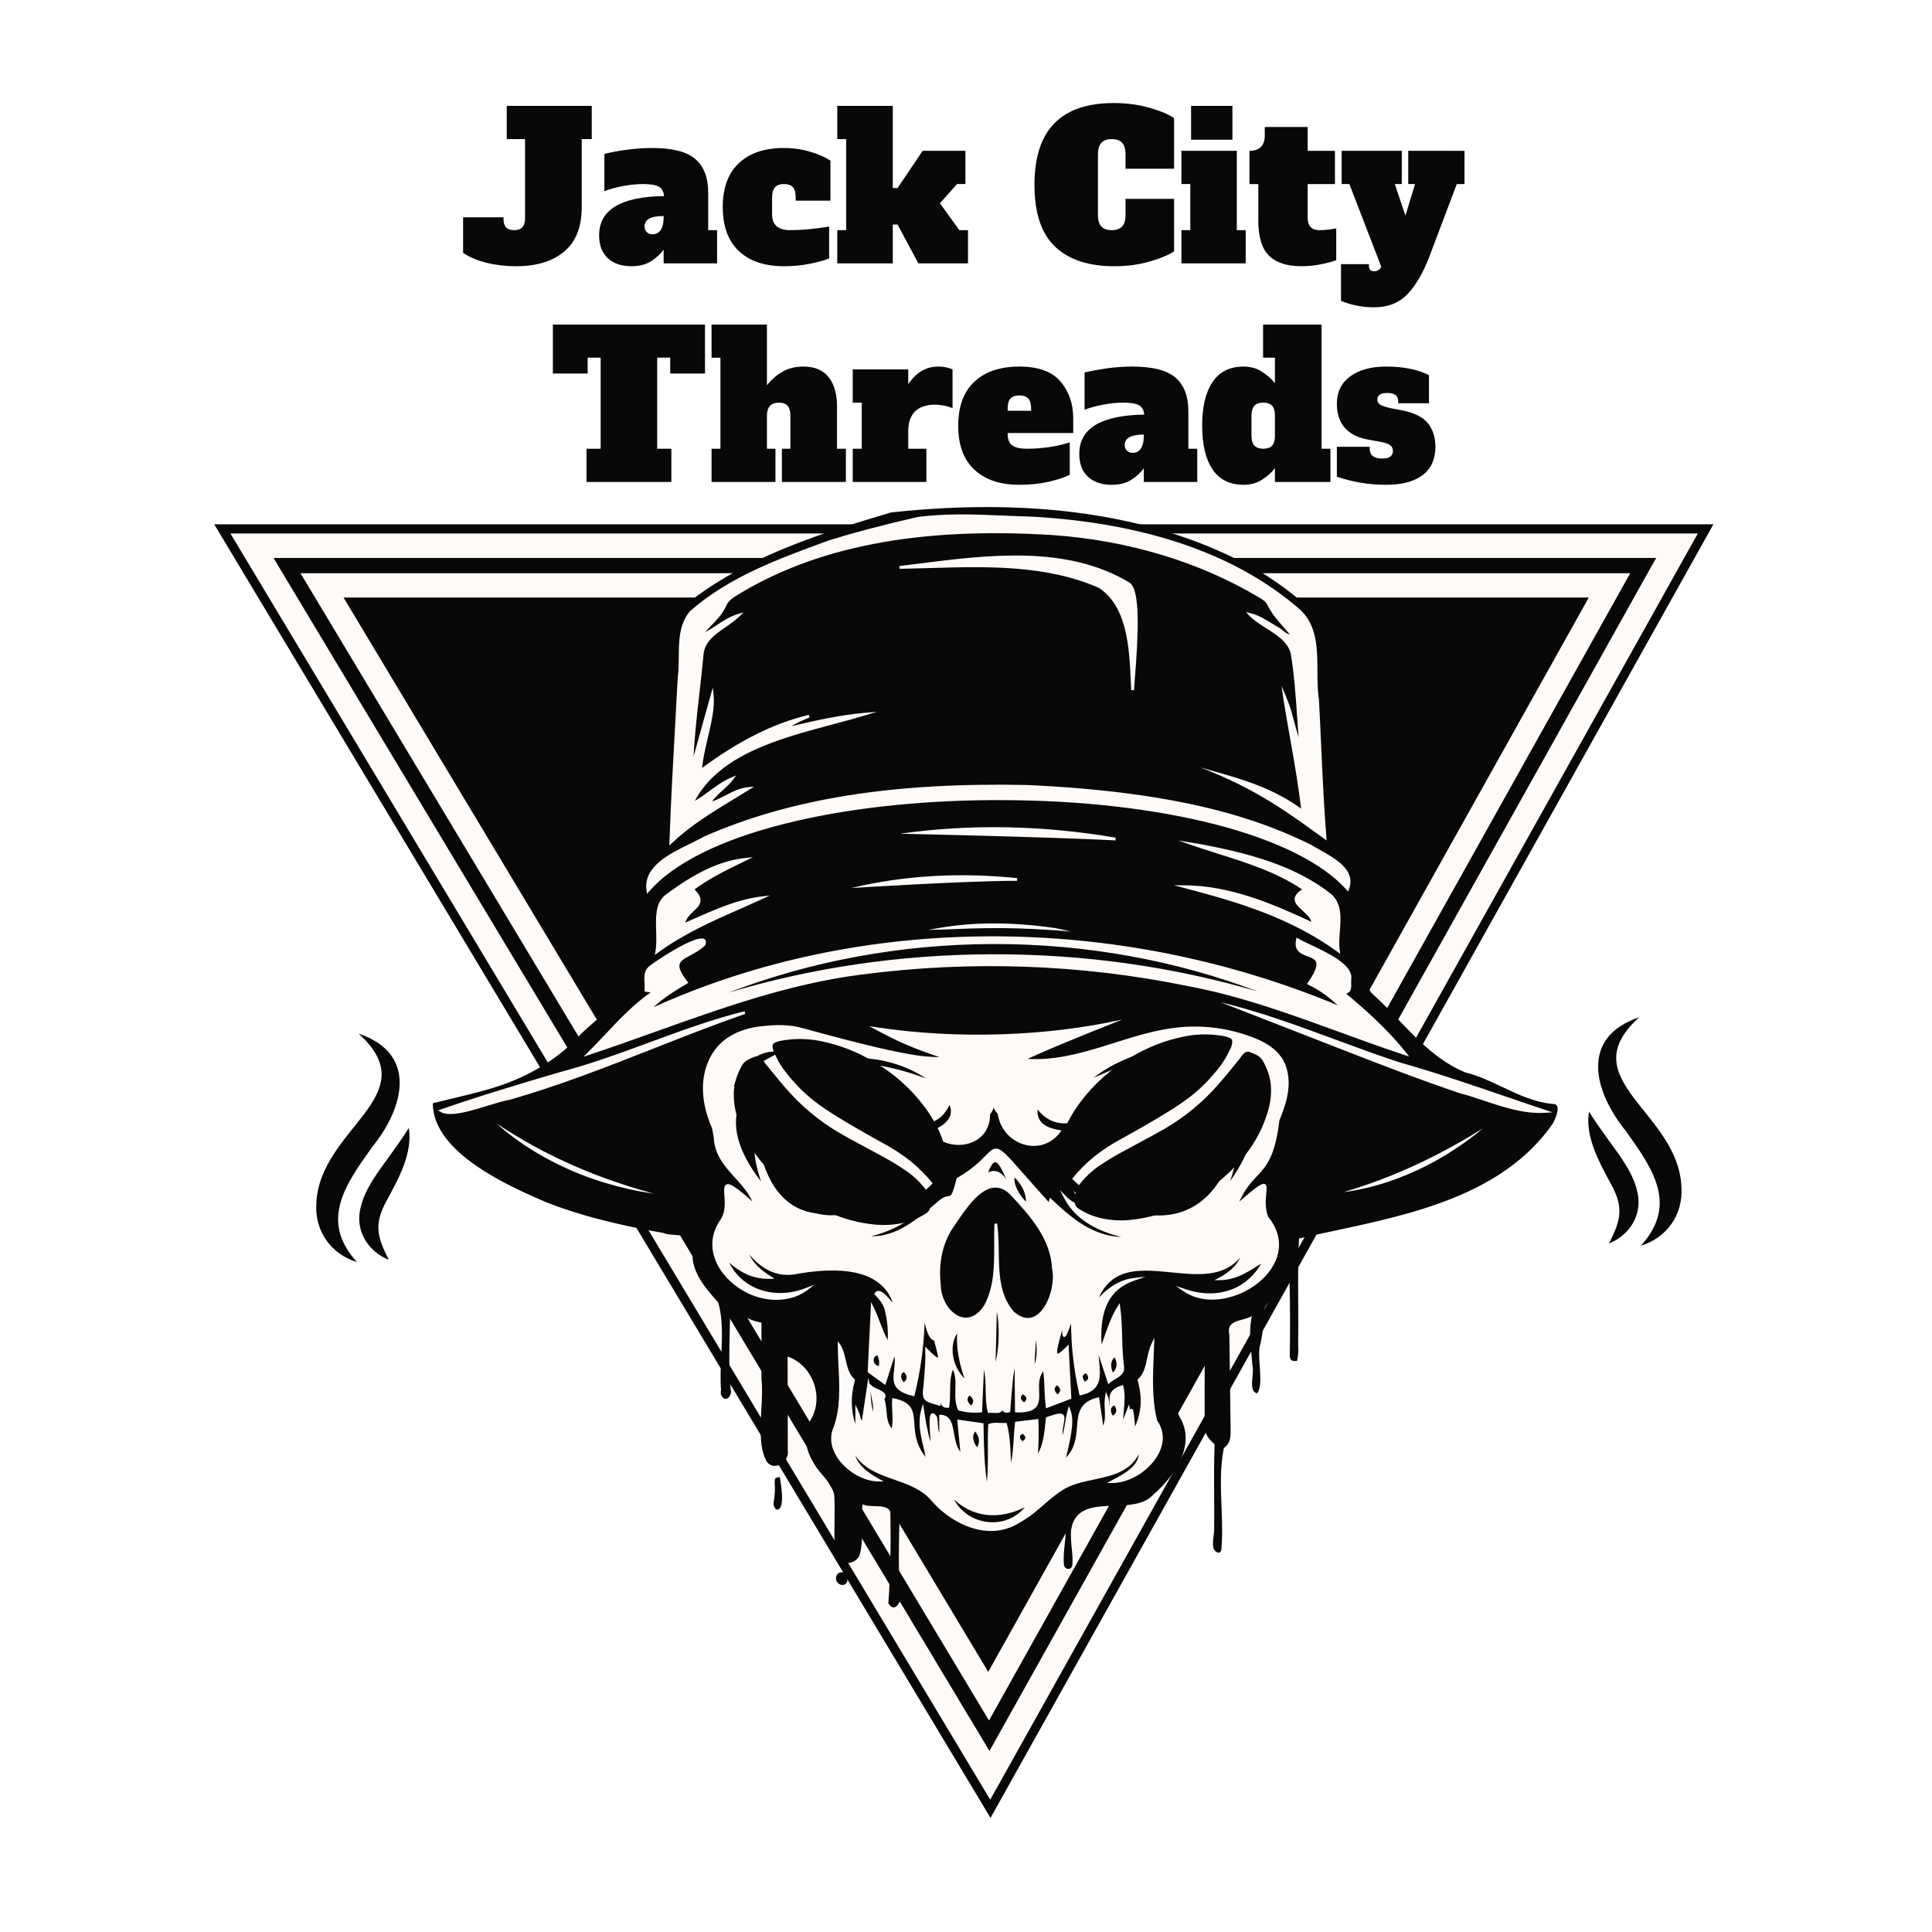 <svg viewBox="0 0 150 150" height="2.5in" width="2.5in" xmlns:xlink="http://www.w3.org/1999/xlink" xmlns="http://www.w3.org/2000/svg">
  <rect x="0" y="0" width="150" height="150" fill="#808080" stroke="none"/>
  <g id="4be517a0-becc-495d-a4ba-3d48d83497e6">
<rect transform="matrix(1 0 0 1 75 75)" height="150" width="150" ry="0" rx="0" y="-75" x="-75" style="stroke: rgb(193,193,193); stroke-width: 0; stroke-dasharray: none; stroke-linecap: butt; stroke-dashoffset: 0; stroke-linejoin: miter; stroke-miterlimit: 4; fill: rgb(255,255,255); fill-rule: nonzero; opacity: 1;"></rect>
</g>
<g id="-V_IU9JzkMkfhD9dDuKW0">
<g style="">
		<g id="Layer_1-2">
<polygon transform="matrix(0.29 0 0 0.29 74.83 90.925) matrix(1 0 0 1 0.345 -5.48)" points="6.465,156.65 181.545,-156.65 -181.545,-156.65 6.465,156.65" style="stroke: rgb(193,193,193); stroke-width: 0; stroke-dasharray: none; stroke-linecap: butt; stroke-dashoffset: 0; stroke-linejoin: miter; stroke-miterlimit: 4; fill: rgb(8,8,8); fill-rule: nonzero; opacity: 1;"></polygon>
</g>
		<g id="Layer_1-2">
<path stroke-linecap="round" d="M 2.16 1.23 L 399.28 1.23 L 207.79 343.88 Z M 365.87 20.83 L 36.79 20.83 L 207.18 304.83 Z" transform="matrix(0.29 0 0 0.29 74.83 90.925) matrix(1 0 0 1 0.04 -0.605)  translate(-200.72, -172.555)" style="stroke: rgb(193,193,193); stroke-width: 0; stroke-dasharray: none; stroke-linecap: butt; stroke-dashoffset: 0; stroke-linejoin: miter; stroke-miterlimit: 4; fill: rgb(253,250,248); fill-rule: nonzero; opacity: 1;"></path>
</g>
		<g id="Layer_1-2">
<path stroke-linecap="round" d="M 0.00 0.00 L 401.36 0.00 L 207.83 346.32 L 206.74 344.51 Z M 397.19 2.45 L 4.33 2.45 L 207.75 341.45 Z M 34.62 19.60 L 368.00 19.60 L 207.22 307.22 L 206.13 305.41 Z M 363.78 22.05 L 39.00 22.05 L 207.20 302.33 Z" transform="matrix(0.29 0 0 0.29 74.83 90.925) matrix(1 0 0 1 0 0)  translate(-200.68, -173.16)" style="stroke: rgb(193,193,193); stroke-width: 0; stroke-dasharray: none; stroke-linecap: butt; stroke-dashoffset: 0; stroke-linejoin: miter; stroke-miterlimit: 4; fill: rgb(8,8,8); fill-rule: nonzero; opacity: 1;"></path>
</g>
		<g id="Layer_1-2">
<path stroke-linecap="round" d="M 15.87 9.00 L 386.05 9.00 L 384.35 12.00 L 207.55 328.40 Z M 379.09 13.09 L 23.09 13.09 L 207.42 320.25 Z" transform="matrix(0.29 0 0 0.29 74.83 90.925) matrix(1 0 0 1 0.28 -4.46)  translate(-200.96, -168.7)" style="stroke: rgb(193,193,193); stroke-width: 0; stroke-dasharray: none; stroke-linecap: butt; stroke-dashoffset: 0; stroke-linejoin: miter; stroke-miterlimit: 4; fill: rgb(8,8,8); fill-rule: nonzero; opacity: 1;"></path>
</g>
</g>
</g>
<g id="e-YeAE4pnws48gVx4aR0Y">
<g style="">
		<g id="Base_Color">
<path stroke-linecap="round" d="M 168.00 400.10 C 167.82 400.10 167.50 399.88 167.11 399.29 C 167.80 390.03 168.04 379.38 167.84 366.76 C 167.53 363.36 163.80 363.25 161.08 363.17 C 159.84 363.13 158.44 363.09 157.66 362.79 L 155.87 362.10 L 155.63 364.00 C 155.30 366.56 155.37 369.14 155.43 371.63 C 155.51 374.88 155.59 378.23 154.77 381.31 C 154.29 383.15 152.36 383.98 150.78 383.98 C 150.67 383.98 150.57 383.98 150.46 383.97 C 148.85 383.85 147.87 382.94 147.71 381.42 C 147.36 377.65 147.42 373.71 147.48 369.90 C 147.53 366.76 147.57 363.58 147.41 360.43 C 147.04 357.05 144.94 354.59 142.90 352.21 C 141.78 350.90 140.62 349.54 139.87 348.11 C 136.52 342.87 136.10 337.28 138.72 333.10 C 141.13 328.98 141.57 323.92 139.94 319.19 C 138.32 314.46 134.86 310.73 130.44 308.96 L 128.38 308.14 L 128.38 310.36 C 128.38 321.55 128.40 332.68 128.44 343.93 L 128.44 344.06 C 128.71 345.96 127.44 347.58 126.04 348.20 C 125.60 348.40 125.16 348.50 124.75 348.50 C 123.98 348.50 123.27 348.16 122.70 347.51 C 120.07 343.00 120.45 335.88 120.81 328.99 C 121.03 324.91 121.23 321.05 120.85 317.72 L 120.85 296.43 C 120.85 296.43 119.62 296.20 119.62 296.20 C 115.90 295.51 112.63 293.43 109.74 291.59 L 107.47 290.15 L 107.43 292.84 C 107.40 294.99 107.35 297.15 107.30 299.31 C 107.12 306.64 106.94 314.22 107.65 321.69 L 107.65 321.76 C 107.65 321.76 107.67 321.83 107.67 321.83 C 107.85 322.58 107.71 323.24 107.25 323.78 C 107.06 323.98 106.89 324.07 106.80 324.07 C 106.76 324.07 106.72 324.06 106.67 324.03 C 106.34 323.85 105.86 323.09 106.08 322.23 L 106.12 322.07 L 106.12 321.82 C 105.81 317.84 106.02 313.61 106.21 309.52 C 106.53 302.84 106.86 295.96 105.12 289.78 L 105.09 289.67 L 104.87 289.28 L 104.79 289.19 C 99.96 283.75 94.49 277.58 95.97 269.99 C 96.39 268.35 95.93 267.23 95.47 266.59 C 94.13 264.73 91.28 264.52 88.51 264.31 C 87.06 264.20 85.43 264.08 84.58 263.70 L 84.52 263.67 L 84.28 263.60 L 84.22 263.60 C 72.29 261.48 56.70 258.31 41.99 252.55 C 29.90 247.40 1.76 235.41 1.00 218.08 C 2.76 217.65 4.55 217.22 6.34 216.79 C 11.32 215.60 16.42 214.39 21.43 212.90 C 33.57 209.31 43.89 203.47 52.09 195.54 L 52.14 195.50 L 52.18 195.45 C 53.84 193.39 56.63 190.93 59.59 188.33 C 65.20 183.40 70.98 178.31 72.03 173.56 C 72.21 172.32 72.14 171.08 72.07 169.88 C 71.94 167.63 71.83 165.69 73.01 164.63 C 74.82 163.27 75.10 161.33 75.13 159.63 C 75.04 158.09 75.19 156.50 75.33 154.97 C 75.59 152.15 75.87 149.24 74.84 146.35 L 74.81 146.27 L 74.77 146.19 C 73.21 143.42 73.31 140.55 75.07 138.12 C 77.72 134.45 78.28 130.57 78.49 126.92 C 79.13 113.81 79.67 102.89 80.41 91.53 C 80.61 86.48 81.05 81.36 81.48 76.41 C 82.12 68.88 82.79 61.12 82.65 53.38 C 82.59 52.68 82.50 52.05 82.41 51.42 C 81.98 48.41 81.80 46.49 83.53 44.89 C 105.98 21.27 139.94 11.11 167.24 2.94 C 179.21 1.65 190.89 1.00 201.98 1.00 C 241.34 1.00 275.11 9.14 302.36 25.20 C 329.94 42.71 330.27 54.82 330.93 78.94 C 331.07 83.86 331.22 89.35 331.62 95.36 C 331.90 100.02 332.24 104.70 332.57 109.23 C 332.77 112.01 332.98 114.79 333.17 117.62 L 333.17 117.73 C 333.53 119.66 333.53 121.81 333.53 123.89 C 333.53 128.13 333.55 132.51 336.20 136.28 L 336.26 136.36 C 338.12 138.51 338.88 140.89 338.58 143.66 C 338.56 144.60 338.20 145.37 337.79 146.28 C 337.18 147.60 336.48 149.10 336.88 150.98 C 337.07 152.21 337.05 153.66 337.04 155.07 C 337.01 158.01 336.99 161.05 338.68 163.80 L 338.72 163.86 L 338.77 163.92 C 340.06 165.43 339.92 167.50 339.77 169.88 C 339.60 172.49 339.42 175.44 341.46 177.86 L 341.51 177.91 L 341.56 177.96 C 344.87 180.90 348.07 184.25 351.17 187.49 C 358.45 195.10 365.97 202.96 375.97 207.01 L 376.04 207.04 L 376.11 207.06 C 380.71 208.19 385.15 210.29 389.43 212.33 C 395.30 215.11 401.36 217.99 408.17 218.59 C 408.41 218.59 408.79 218.61 408.88 218.76 C 409.31 219.50 408.58 222.11 407.31 224.36 C 389.50 249.82 356.73 256.82 327.81 262.99 C 323.88 263.83 319.81 264.70 315.88 265.59 L 314.77 265.84 L 314.72 266.98 C 314.35 274.65 314.40 282.57 314.45 290.23 C 314.48 295.25 314.52 300.44 314.43 305.55 L 314.43 305.66 C 314.57 307.10 314.49 308.70 314.21 310.31 C 313.68 310.30 313.55 310.20 313.55 310.20 L 313.55 310.20 C 313.55 310.20 313.42 310.04 313.38 309.38 C 313.53 300.32 313.51 291.40 313.30 282.93 L 313.22 279.44 L 310.75 281.91 C 302.30 290.34 301.62 291.38 301.67 295.87 C 301.69 297.69 301.72 300.18 300.73 304.79 C 300.00 306.94 300.21 310.04 300.43 313.32 C 300.65 316.51 300.89 320.06 300.10 321.79 C 299.58 321.18 299.52 319.93 299.78 317.24 C 299.94 315.60 300.09 314.05 299.74 312.69 C 299.65 311.46 299.53 310.24 299.42 309.03 C 299.00 304.61 298.60 300.46 299.36 296.09 L 299.85 293.27 L 297.25 294.48 C 296.51 294.82 295.60 295.06 294.72 295.30 C 292.14 295.99 288.25 297.02 289.36 301.82 L 289.43 307.42 C 289.55 317.04 289.67 326.65 289.81 336.27 C 289.85 338.67 289.88 340.74 287.94 342.09 L 287.45 342.43 L 287.33 343.02 C 285.92 349.99 286.21 357.32 286.49 364.41 C 286.69 369.63 286.91 375.01 286.42 380.09 C 286.41 380.11 286.39 380.13 286.37 380.15 C 285.38 379.82 285.13 378.81 285.58 375.32 C 285.69 374.45 285.79 373.64 285.80 372.90 C 285.86 368.66 285.83 364.45 285.80 360.37 C 285.76 354.31 285.72 348.09 285.96 341.92 L 285.99 341.21 L 285.45 340.74 C 283.71 339.21 282.13 337.43 282.33 334.74 C 282.36 329.14 282.35 323.65 282.35 318.14 L 282.35 307.92 C 282.35 307.92 280.22 308.90 280.22 308.90 C 275.86 310.91 272.02 315.36 270.46 320.22 C 269.49 323.25 268.90 327.86 271.62 332.65 C 276.76 341.60 270.04 352.25 262.04 359.23 L 261.99 359.27 L 261.95 359.32 C 258.90 362.74 253.47 362.91 248.21 363.08 C 241.34 363.30 233.56 363.55 231.81 371.98 C 231.82 370.95 231.79 369.91 231.69 368.84 L 231.44 366.29 L 229.34 367.76 C 223.19 372.07 222.87 374.29 222.16 379.15 C 222.08 379.68 222.00 380.24 221.91 380.86 C 221.75 380.63 221.72 380.18 221.68 379.27 C 221.65 378.58 221.62 377.81 221.41 377.04 L 221.00 375.52 L 208.28 379.56 L 208.25 380.62 C 208.23 381.37 208.25 382.35 208.29 383.47 C 208.37 386.11 208.58 393.13 206.97 393.91 C 206.90 393.95 206.81 393.96 206.70 393.96 C 206.37 393.96 205.60 393.79 204.17 392.65 C 203.34 390.70 203.46 388.42 203.60 386.01 C 203.69 384.45 203.77 382.86 203.61 381.26 L 203.49 380.05 L 202.28 379.92 C 201.23 379.81 200.17 379.72 199.12 379.63 C 192.73 379.08 186.71 378.55 182.23 373.72 L 182.18 373.66 L 182.12 373.61 C 181.34 372.99 180.56 372.28 179.81 371.58 C 177.41 369.37 174.69 366.87 170.78 366.56 L 169.20 366.43 L 169.11 370.36 C 168.91 378.58 168.70 387.08 169.38 395.44 L 169.38 395.51 C 169.38 395.51 169.44 395.78 169.44 395.78 L 169.46 395.84 C 170.04 397.42 169.07 399.68 168.17 400.09 C 168.11 400.12 168.05 400.13 168.01 400.13 Z M 207.04 399.09 C 206.71 398.34 206.82 397.78 207.00 397.56 C 207.06 397.49 207.17 397.40 207.40 397.40 C 207.53 397.40 207.67 397.43 207.82 397.48 C 208.29 397.90 208.45 398.40 208.34 398.67 C 208.23 398.92 207.75 399.09 207.11 399.09 C 207.09 399.09 207.07 399.09 207.05 399.09 Z M 149.35 391.91 C 148.73 391.91 148.03 391.47 147.95 390.66 C 147.94 390.27 148.01 389.68 148.45 389.41 C 148.61 389.32 148.80 389.27 149.00 389.27 C 149.21 389.27 149.42 389.33 149.60 389.43 C 149.98 389.65 150.16 390.07 150.13 390.66 C 150.15 391.86 149.59 391.89 149.40 391.90 L 149.34 391.90 Z M 231.69 386.08 C 231.36 386.08 231.16 385.89 231.07 385.53 C 230.82 382.95 231.09 380.41 231.38 377.72 C 231.46 377.02 231.53 376.32 231.60 375.61 C 231.64 376.97 231.77 378.29 231.90 379.59 C 232.10 381.56 232.31 383.58 232.14 385.52 C 232.11 385.98 231.85 386.07 231.69 386.08 L 231.69 386.08 Z M 125.60 364.41 C 125.43 364.28 125.26 363.88 125.15 363.32 C 125.66 360.43 125.80 357.90 125.59 355.38 C 125.59 355.21 125.61 354.95 125.64 354.80 C 126.81 362.23 126.12 364.01 125.60 364.41 Z" transform="matrix(0.213 0 0 0.213 77.269 82.084) matrix(1 0 0 1 -0.004 0.018)  translate(-205.002, -200.565)" style="stroke: rgb(193,193,193); stroke-width: 0; stroke-dasharray: none; stroke-linecap: butt; stroke-dashoffset: 0; stroke-linejoin: miter; stroke-miterlimit: 4; fill: rgb(253,250,248); fill-rule: nonzero; opacity: 1;"></path>
</g>
		<g id="Lineart">
<path stroke-linecap="round" d="M 159.81 323.86 C 160.21 325.90 160.59 327.84 160.52 329.79 C 159.93 327.99 159.79 326.12 159.65 324.15 C 159.61 323.54 159.56 322.93 159.50 322.31 C 159.60 322.83 159.70 323.35 159.80 323.86 Z M 126.47 353.59 C 124.74 353.77 124.67 354.00 124.60 355.39 C 124.82 357.89 124.67 360.41 124.15 363.32 C 124.51 365.37 125.38 365.46 125.77 365.45 C 128.26 364.63 127.10 357.43 126.60 354.35 C 126.56 354.08 126.52 353.83 126.48 353.60 Z M 189.95 361.68 C 192.37 366.20 196.80 369.27 202.03 369.92 C 207.42 370.59 212.44 368.60 215.82 364.56 C 206.35 369.32 196.80 368.24 189.94 361.68 Z M 296.99 214.08 C 295.88 212.78 295.83 210.98 295.80 209.40 L 295.80 209.18 C 295.69 204.84 294.56 201.74 292.45 199.96 C 289.30 197.30 284.61 198.02 282.09 198.68 C 276.35 200.19 271.20 203.50 266.22 206.71 C 264.56 207.78 262.84 208.88 261.13 209.91 C 259.14 211.10 257.11 212.23 255.03 213.21 L 254.77 213.36 C 253.13 214.28 251.37 215.38 249.52 216.55 C 240.14 222.44 228.54 229.72 220.45 219.61 C 220.33 221.27 220.66 222.62 221.44 223.73 C 222.64 225.43 224.91 226.52 228.37 227.08 L 229.17 227.21 L 228.70 227.87 C 226.36 231.10 222.86 232.87 219.08 232.87 C 217.92 232.87 216.74 232.71 215.56 232.37 C 210.42 230.90 206.74 226.58 205.91 221.17 C 205.41 220.65 204.99 220.08 204.69 219.49 C 204.59 219.29 204.50 219.08 204.41 218.87 C 204.33 219.19 204.22 219.50 204.09 219.80 C 203.86 220.35 203.52 220.87 203.11 221.32 C 203.19 225.86 200.96 229.57 196.98 231.39 C 195.32 232.15 193.51 232.51 191.68 232.51 C 187.86 232.51 183.98 230.92 181.30 228.01 L 180.73 227.39 L 181.55 227.19 C 184.83 226.37 187.54 224.39 188.47 222.13 C 189.02 220.80 188.97 219.40 188.32 217.96 C 186.74 221.28 184.53 223.39 181.74 224.23 C 174.56 226.39 165.14 220.02 157.57 214.89 C 155.75 213.66 154.04 212.50 152.57 211.62 L 151.20 210.79 L 152.45 210.71 C 147.49 208.69 142.65 206.36 137.98 203.71 L 137.00 203.15 C 132.80 200.75 128.45 198.26 123.76 198.50 C 117.39 198.81 112.41 204.26 110.30 209.52 C 110.08 210.08 109.89 210.64 109.71 211.21 C 110.30 211.22 110.89 211.48 111.46 212.00 C 112.88 213.03 113.09 214.64 112.04 216.75 C 108.50 224.97 111.06 234.74 119.64 245.81 C 118.10 241.18 116.73 236.05 117.28 230.30 L 117.63 226.59 L 118.27 230.26 C 121.15 246.86 128.35 256.01 139.68 257.45 C 147.49 259.46 154.17 256.82 161.25 254.02 C 163.33 253.20 165.48 252.34 167.64 251.63 L 170.16 250.80 L 168.11 252.49 C 163.93 255.95 159.55 258.41 154.43 260.12 C 161.72 258.81 168.74 255.76 174.67 251.26 L 175.88 250.34 L 175.45 251.80 C 174.78 254.07 173.35 255.51 171.83 257.04 C 171.78 257.09 171.74 257.13 171.69 257.18 C 172.55 256.69 173.28 256.05 174.04 255.39 C 175.51 254.11 177.03 252.78 179.55 252.56 L 180.69 252.46 L 179.99 253.37 C 174.19 260.83 166.75 263.99 159.81 265.81 C 168.98 265.96 176.24 259.82 183.28 253.87 L 183.63 253.57 C 185.85 251.46 187.14 251.28 187.99 251.16 C 188.97 251.02 189.31 250.97 190.91 244.81 L 190.96 244.61 L 191.14 244.51 C 196.61 241.38 199.51 238.42 201.43 236.46 C 203.00 234.87 204.08 233.81 205.35 233.85 C 207.31 233.90 209.48 236.37 215.28 242.97 C 217.69 245.72 220.67 249.10 224.51 253.33 L 224.92 251.73 L 225.54 252.31 C 233.16 259.49 240.44 265.52 250.93 266.10 C 243.36 264.14 234.52 260.41 230.14 251.93 L 228.60 248.95 L 230.94 251.36 C 232.42 252.88 234.04 253.66 235.75 254.49 C 236.39 254.80 237.04 255.11 237.70 255.47 C 237.33 254.89 236.88 254.36 236.41 253.81 C 235.82 253.12 235.20 252.40 234.74 251.55 L 233.54 249.32 L 235.49 250.92 C 240.50 255.03 246.80 258.02 253.95 259.71 C 250.10 258.11 246.52 255.98 241.59 252.49 L 239.79 251.22 L 241.96 251.59 C 244.34 252.00 246.35 253.04 248.30 254.05 C 249.66 254.75 251.06 255.48 252.57 255.98 C 261.96 259.32 270.57 258.92 277.50 254.83 C 285.17 250.30 290.44 241.46 292.35 229.93 L 293.34 230.00 C 293.41 235.19 292.51 240.36 290.62 245.71 C 299.01 233.96 301.04 223.84 297.02 214.12 C 297.01 214.10 296.99 214.09 296.98 214.08 Z M 300.65 176.56 C 270.88 165.23 238.04 159.28 204.91 159.28 C 204.62 159.28 204.33 159.28 204.03 159.28 C 170.76 159.38 137.75 165.48 107.81 176.99 C 138.50 167.82 170.68 163.13 203.64 163.01 C 236.91 162.91 269.48 167.44 300.65 176.56 Z M 408.19 224.82 C 390.10 250.69 357.13 257.72 328.03 263.93 C 324.09 264.77 320.01 265.64 316.11 266.53 L 315.74 266.61 L 315.72 266.99 C 315.35 274.62 315.40 282.53 315.45 290.19 C 315.48 295.22 315.52 300.42 315.43 305.53 C 315.59 307.31 315.46 309.27 315.04 311.24 C 313.94 311.33 313.27 311.24 312.91 310.92 C 312.60 310.66 312.43 310.16 312.38 309.40 C 312.53 300.26 312.50 291.35 312.30 282.91 L 312.27 281.75 L 311.44 282.57 C 302.90 291.09 302.61 291.82 302.66 295.81 C 302.68 297.69 302.71 300.25 301.68 305.01 C 301.00 306.97 301.20 309.99 301.42 313.20 C 301.70 317.26 301.98 321.46 300.38 323.08 C 298.42 322.39 298.47 320.24 298.77 317.09 C 298.92 315.51 299.06 314.01 298.74 312.80 C 298.65 311.54 298.53 310.29 298.41 309.05 C 297.98 304.58 297.58 300.37 298.37 295.86 L 298.53 294.92 L 297.66 295.32 C 296.85 295.70 295.89 295.95 294.97 296.20 C 292.35 296.90 289.38 297.69 290.35 301.63 L 290.42 307.34 C 290.54 316.95 290.66 326.57 290.80 336.18 C 290.84 338.64 290.87 341.17 288.51 342.84 L 288.35 342.95 L 288.31 343.15 C 286.93 350.01 287.21 357.27 287.49 364.30 C 287.70 369.62 287.91 375.11 287.39 380.33 C 287.24 380.68 286.77 381.14 286.64 381.18 C 284.07 380.77 284.17 378.42 284.59 375.14 C 284.70 374.31 284.80 373.52 284.80 372.85 C 284.86 368.65 284.83 364.42 284.80 360.33 C 284.76 354.29 284.72 348.04 284.96 341.84 L 284.96 341.60 C 284.96 341.60 284.79 341.44 284.79 341.44 C 282.95 339.82 281.10 337.75 281.33 334.61 C 281.35 329.08 281.35 323.59 281.35 318.08 L 281.35 309.43 C 281.35 309.43 280.64 309.76 280.64 309.76 C 276.52 311.66 272.90 315.87 271.41 320.48 C 270.50 323.32 269.94 327.64 272.48 332.11 C 277.92 341.58 271.01 352.67 262.69 359.93 C 259.36 363.67 253.70 363.85 248.24 364.03 C 241.33 364.25 234.20 364.48 232.73 372.44 C 232.42 374.82 232.66 377.19 232.89 379.48 C 233.10 381.49 233.31 383.56 233.13 385.59 C 233.08 386.53 232.41 387.01 231.77 387.06 C 231.12 387.11 230.31 386.76 230.07 385.68 C 229.80 382.98 230.07 380.36 230.38 377.60 C 230.68 374.81 230.99 371.92 230.69 368.89 L 230.61 368.04 L 229.91 368.53 C 224.12 372.60 223.83 374.54 223.15 379.24 C 223.03 380.08 222.89 381.01 222.71 382.07 C 220.79 381.95 220.75 380.91 220.67 379.26 C 220.64 378.60 220.61 377.91 220.43 377.24 L 220.29 376.73 L 209.24 380.24 L 209.24 380.59 C 209.21 381.31 209.24 382.27 209.27 383.38 C 209.39 387.23 209.58 393.68 207.39 394.75 C 206.48 395.20 205.12 394.68 203.34 393.22 C 202.30 391.00 202.44 388.52 202.58 385.89 C 202.66 384.38 202.75 382.82 202.59 381.30 L 202.55 380.90 L 202.15 380.86 C 201.10 380.75 200.05 380.66 199.00 380.57 C 192.42 380.00 186.21 379.46 181.47 374.34 C 180.66 373.70 179.87 372.97 179.10 372.27 C 176.71 370.07 174.23 367.80 170.67 367.51 L 170.14 367.47 L 170.07 370.34 C 169.87 378.54 169.66 387.01 170.33 395.32 L 170.36 395.45 C 171.11 397.47 169.95 400.31 168.54 400.96 C 167.46 401.45 166.60 400.48 166.05 399.53 C 166.76 390.23 167.01 379.53 166.80 366.77 C 166.58 364.33 163.62 364.24 161.01 364.17 C 159.63 364.13 158.20 364.09 157.26 363.73 L 156.66 363.50 L 156.58 364.13 C 156.26 366.62 156.33 369.16 156.39 371.62 C 156.47 374.93 156.56 378.35 155.69 381.57 C 155.05 383.99 152.46 385.13 150.34 384.97 C 148.26 384.81 146.88 383.52 146.67 381.53 C 146.32 377.70 146.38 373.73 146.43 369.89 C 146.47 366.81 146.52 363.63 146.36 360.49 C 146.03 357.47 144.03 355.13 142.09 352.87 C 140.93 351.52 139.74 350.12 138.93 348.59 C 135.41 343.09 134.99 337.11 137.82 332.59 C 140.07 328.75 140.48 323.99 138.94 319.53 C 137.41 315.07 134.16 311.56 130.02 309.91 L 129.33 309.64 L 129.33 310.38 C 129.33 321.57 129.35 332.69 129.39 343.94 C 129.72 346.33 128.13 348.36 126.40 349.13 C 124.69 349.89 123.01 349.49 121.83 348.11 C 118.99 343.34 119.38 336.02 119.76 328.95 C 119.98 324.89 120.18 321.05 119.80 317.80 L 119.80 297.29 C 119.80 297.29 119.39 297.21 119.39 297.21 C 115.48 296.49 112.12 294.35 109.15 292.46 L 108.39 291.98 L 108.39 292.88 C 108.35 295.03 108.30 297.19 108.24 299.36 C 108.06 306.66 107.88 314.21 108.58 321.62 C 108.84 322.69 108.61 323.67 107.94 324.45 C 107.35 325.08 106.72 325.25 106.12 324.92 C 105.35 324.50 104.72 323.26 105.04 321.99 L 105.06 321.91 L 105.06 321.83 C 104.74 317.86 104.95 313.59 105.14 309.46 C 105.46 302.89 105.78 296.09 104.08 290.07 L 103.97 289.87 C 98.99 284.25 93.34 277.89 94.92 269.81 C 95.19 268.75 95.08 267.87 94.59 267.19 C 93.53 265.71 90.91 265.51 88.37 265.32 C 86.77 265.20 85.11 265.08 84.10 264.62 L 83.98 264.58 C 72.00 262.46 56.36 259.28 41.56 253.49 C 29.13 248.15 -0.06 235.71 0.00 217.31 C 2.03 216.80 4.09 216.31 6.17 215.82 C 11.09 214.65 16.18 213.43 21.16 211.96 C 33.14 208.41 43.31 202.67 51.41 194.84 C 53.12 192.71 55.96 190.22 58.96 187.58 C 64.43 182.77 70.08 177.79 71.06 173.36 C 71.21 172.29 71.14 171.10 71.08 169.94 C 70.94 167.55 70.81 165.28 72.35 163.90 C 73.88 162.74 74.11 161.18 74.14 159.63 C 74.05 158.10 74.20 156.47 74.35 154.89 C 74.60 152.18 74.87 149.38 73.92 146.70 C 72.15 143.57 72.28 140.32 74.28 137.55 C 76.78 134.09 77.31 130.38 77.51 126.88 C 78.15 113.78 78.69 102.85 79.43 91.48 C 79.63 86.43 80.07 81.30 80.50 76.34 C 81.14 68.86 81.81 61.12 81.67 53.42 C 81.61 52.81 81.52 52.19 81.43 51.56 C 81.04 48.81 80.67 46.21 82.87 44.18 C 105.47 20.37 139.66 10.15 167.04 1.96 C 221.92 -3.96 267.63 3.57 302.87 24.34 C 330.92 42.15 331.26 54.44 331.93 78.91 C 332.06 83.76 332.21 89.26 332.61 95.30 C 332.88 99.92 333.23 104.62 333.56 109.16 C 333.76 111.94 333.97 114.72 334.16 117.56 C 334.52 119.57 334.52 121.77 334.53 123.89 C 334.53 127.97 334.55 132.20 337.02 135.70 C 339.05 138.04 339.91 140.73 339.58 143.76 C 339.57 144.81 339.15 145.72 338.70 146.69 C 338.13 147.93 337.53 149.21 337.86 150.76 C 338.07 152.12 338.05 153.62 338.04 155.06 C 338.01 157.86 337.99 160.76 339.53 163.25 C 341.08 165.07 340.93 167.43 340.77 169.93 C 340.61 172.46 340.44 175.08 342.23 177.19 C 345.56 180.15 348.78 183.52 351.90 186.78 C 359.11 194.31 366.56 202.09 376.36 206.07 C 381.06 207.23 385.54 209.35 389.88 211.41 C 395.66 214.15 401.64 216.99 408.27 217.57 C 409.01 217.57 409.50 217.79 409.76 218.23 C 410.57 219.61 409.25 222.95 408.20 224.82 Z M 86.27 123.33 L 87.16 122.49 C 94.02 115.98 102.20 111.02 110.11 106.22 C 111.86 105.16 113.62 104.09 115.36 103.01 L 117.11 101.92 L 115.06 102.08 C 112.07 102.32 109.38 103.70 106.78 105.05 C 105.16 105.89 103.50 106.74 101.77 107.32 C 102.91 105.73 104.34 104.44 105.73 103.18 C 107.04 101.99 108.40 100.77 109.49 99.31 L 110.60 97.83 L 108.90 98.54 C 105.77 99.85 103.28 101.70 100.86 103.48 C 99.19 104.72 97.47 105.99 95.51 107.11 C 104.50 90.20 126.36 84.38 145.70 79.24 C 149.79 78.15 153.65 77.12 157.29 76.02 L 161.92 74.61 L 157.10 75.04 C 148.17 75.84 139.32 77.85 130.73 79.87 C 132.80 78.58 135.04 77.63 137.33 76.70 L 137.02 75.75 C 124.14 78.89 111.77 85.05 98.14 95.10 C 98.52 91.49 99.40 87.73 100.26 84.08 C 101.59 78.41 102.84 73.05 102.33 68.35 L 102.05 65.77 L 95.07 90.84 C 95.42 83.36 96.32 75.47 97.19 67.80 C 97.69 63.43 98.20 58.91 98.60 54.54 C 98.80 49.28 102.58 46.65 106.58 43.88 C 108.37 42.64 110.22 41.36 111.83 39.79 L 113.30 38.36 L 111.34 38.95 C 108.31 39.86 105.88 41.46 103.54 43.00 C 102.12 43.94 100.76 44.84 99.31 45.55 C 100.05 44.70 100.83 43.89 101.60 43.09 C 103.60 41.02 105.67 38.87 106.90 36.09 C 107.51 34.73 108.41 33.71 109.73 32.87 C 138.81 14.55 176.76 7.13 225.77 10.20 C 253.52 12.13 279.68 20.05 301.42 33.10 C 302.93 33.95 303.84 34.78 304.17 35.60 C 305.72 38.75 307.75 41.08 309.90 43.54 C 310.71 44.46 311.53 45.41 312.36 46.43 C 311.32 46.23 310.59 45.61 309.82 44.97 C 309.38 44.60 308.93 44.21 308.41 43.92 C 307.46 43.40 306.51 42.82 305.60 42.26 C 303.26 40.82 300.83 39.33 298.02 38.69 L 296.38 38.32 L 297.55 39.53 C 299.31 41.34 301.62 42.81 303.84 44.22 C 307.81 46.74 311.56 49.12 312.71 53.31 C 314.00 61.05 314.54 69.01 315.07 76.71 C 315.24 79.10 315.40 81.54 315.59 83.99 C 314.66 80.85 313.80 77.62 312.95 74.47 C 312.11 71.35 309.36 65.24 309.36 65.24 C 310.28 71.88 311.44 78.43 312.57 84.76 C 314.01 92.88 315.49 101.27 316.49 109.92 C 306.71 102.80 295.91 99.43 285.67 96.58 L 279.71 94.90 C 300.67 102.92 312.12 111.68 324.93 120.92 L 325.81 121.55 L 325.72 120.47 C 324.82 109.21 324.30 97.78 323.80 86.72 C 323.56 81.31 323.30 75.71 323.00 70.14 C 322.49 66.93 322.47 63.51 322.46 59.89 C 322.43 51.53 322.39 42.88 315.81 37.10 C 292.69 17.12 259.88 5.81 218.27 3.49 C 215.07 3.41 211.80 3.27 208.63 3.13 C 198.09 2.68 187.20 2.21 176.58 3.65 C 163.45 6.68 153.51 9.31 144.30 12.17 L 142.87 12.70 C 125.64 19.03 107.82 25.57 93.79 37.92 C 89.76 42.59 89.71 48.68 89.66 54.58 C 89.64 57.01 89.62 59.53 89.30 61.88 C 89.04 66.64 88.78 71.40 88.51 76.16 C 87.67 91.21 86.80 106.78 86.26 122.12 L 86.22 123.34 Z M 253.98 27.55 C 231.18 13.79 202.41 17.42 177.03 20.63 C 174.69 20.93 172.37 21.22 170.08 21.50 L 170.15 22.50 C 173.65 22.45 177.13 22.34 180.82 22.24 C 201.81 21.63 223.52 20.99 242.85 29.48 C 253.14 36.37 253.85 51.29 254.41 63.28 C 254.47 64.47 254.52 65.64 254.59 66.77 L 255.59 66.77 C 255.65 65.73 255.77 64.19 255.92 62.31 C 257.23 45.78 257.91 30.13 253.98 27.56 Z M 77.92 139.91 L 78.09 140.97 L 78.79 140.16 C 87.72 129.86 104.85 121.31 128.32 115.42 C 150.04 109.97 176.07 107.00 203.60 106.82 C 204.51 106.82 205.40 106.82 206.31 106.82 C 265.73 106.82 315.32 119.58 333.10 139.55 L 333.64 140.16 L 333.93 139.39 C 336.63 132.37 329.00 128.12 323.43 125.01 C 322.26 124.36 321.15 123.74 320.19 123.13 C 302.29 114.32 274.33 103.89 216.51 101.31 C 167.80 100.29 130.44 106.25 98.89 120.09 C 97.46 120.92 95.72 121.77 93.87 122.67 C 86.15 126.44 76.53 131.13 77.92 139.90 Z M 330.64 154.49 C 331.00 149.69 331.38 144.73 327.65 141.22 C 314.32 130.56 296.93 126.12 280.12 122.92 L 279.72 122.84 L 271.70 121.53 L 279.71 124.28 C 281.85 124.98 284.01 125.66 286.17 126.35 C 296.70 129.67 307.57 133.10 316.86 139.37 C 315.14 140.49 314.28 141.55 314.16 142.69 C 313.99 144.37 315.49 145.72 317.07 147.16 C 318.44 148.40 319.86 149.68 320.24 151.18 C 305.80 144.43 290.36 137.95 274.06 137.88 L 270.12 137.86 L 273.93 138.86 C 293.54 144.01 312.57 149.66 329.81 162.15 L 330.77 162.85 L 330.60 161.67 C 330.26 159.40 330.45 156.91 330.64 154.49 Z M 180.68 154.13 C 194.80 153.92 205.01 152.47 232.63 154.71 L 226.99 153.48 C 211.39 151.23 197.59 151.20 184.79 153.38 L 180.68 154.12 Z M 212.96 136.26 L 213.01 135.26 C 191.97 133.07 171.62 134.29 152.53 138.87 C 152.53 138.87 194.46 136.20 212.95 136.25 Z M 248.80 121.50 L 248.91 120.51 C 222.26 115.97 195.95 115.47 170.72 119.02 L 170.28 119.08 C 170.28 119.08 223.89 120.21 248.80 121.50 Z M 81.16 162.04 L 80.93 163.28 L 81.94 162.53 C 91.37 155.60 101.71 151.03 111.72 146.62 C 114.43 145.42 117.24 144.18 119.97 142.92 L 122.86 141.58 L 119.70 141.97 C 111.20 143.01 103.36 146.48 95.77 149.83 C 94.53 150.38 93.29 150.93 92.05 151.47 C 92.48 149.75 93.77 148.54 95.03 147.36 C 96.35 146.12 97.60 144.94 97.59 143.32 C 97.59 142.11 96.89 140.84 95.40 139.37 C 100.93 135.29 106.94 132.37 113.28 129.29 L 116.67 127.64 L 113.89 127.92 C 102.27 129.07 91.54 136.29 84.46 141.64 C 81.11 144.55 81.26 149.62 81.41 154.53 C 81.49 157.09 81.56 159.75 81.14 162.04 Z M 54.91 200.36 L 56.93 199.69 C 65.14 196.98 73.43 194.01 81.45 191.15 C 105.38 182.60 130.12 173.75 155.91 170.46 C 195.87 165.19 236.04 166.59 275.31 174.62 C 294.25 178.16 312.59 184.84 330.33 191.31 C 338.16 194.17 346.27 197.12 354.32 199.77 L 355.90 200.29 L 354.87 198.98 C 348.07 190.39 339.68 182.98 332.92 177.37 C 334.86 176.84 334.81 175.17 334.76 173.67 C 334.74 173.10 334.72 172.51 334.79 171.94 C 335.40 166.86 326.53 162.65 320.05 159.58 C 318.16 158.68 316.52 157.91 315.44 157.26 L 314.85 156.91 L 314.70 157.58 C 313.73 161.86 316.57 162.91 318.85 163.76 C 320.28 164.29 321.62 164.79 321.98 165.94 C 322.43 167.37 321.44 169.81 318.95 173.39 L 318.62 173.87 L 319.15 174.12 C 323.51 176.21 327.09 179.05 329.93 181.64 C 248.85 147.83 156.00 148.10 80.39 182.34 C 84.28 178.78 88.43 176.21 92.68 173.71 L 93.17 173.42 L 92.82 172.97 C 90.56 170.11 89.65 168.14 89.93 166.77 C 90.22 165.37 91.81 164.52 93.82 163.45 C 95.54 162.53 97.49 161.48 99.23 159.79 L 99.31 159.71 L 99.35 159.60 C 99.81 158.31 99.39 157.72 98.96 157.46 C 95.87 155.56 79.70 166.46 78.56 167.66 C 76.91 169.28 77.04 171.50 77.16 173.64 C 77.21 174.52 77.26 175.35 77.19 176.14 L 77.15 176.62 L 79.41 176.91 C 73.10 181.32 67.88 186.86 62.82 192.24 C 60.75 194.44 58.61 196.72 56.42 198.88 L 54.91 200.38 Z M 80.48 250.24 C 76.79 249.21 73.10 248.14 69.49 246.96 C 65.89 245.75 62.33 244.53 58.93 243.19 C 52.11 240.56 45.86 237.64 40.56 234.91 C 35.26 232.18 30.95 229.59 27.95 227.71 C 26.43 226.79 25.28 226.01 24.47 225.49 C 23.67 224.97 23.23 224.70 23.23 224.70 C 27.98 228.96 33.84 233.17 40.09 236.67 C 46.34 240.19 52.93 243.06 58.95 245.09 C 64.96 247.15 70.37 248.43 74.24 249.19 C 76.18 249.58 77.74 249.83 78.81 249.99 C 79.88 250.15 80.47 250.24 80.47 250.24 Z M 113.91 184.73 L 113.62 183.77 C 101.92 186.69 90.28 190.97 79.03 195.11 C 68.37 199.03 57.35 203.09 46.24 206.00 C 31.49 210.34 17.08 214.65 2.93 219.57 L 1.94 219.91 L 2.83 220.46 C 3.73 221.02 4.94 221.25 6.37 221.25 C 10.14 221.25 15.38 219.64 20.16 218.17 C 23.14 217.25 25.96 216.39 27.95 216.08 C 45.87 210.98 63.47 204.06 80.50 197.36 C 91.40 193.07 102.66 188.64 113.90 184.73 Z M 264.06 333.06 C 262.08 325.40 262.44 316.99 262.78 308.86 C 262.83 307.63 262.88 306.40 262.93 305.19 L 263.01 302.81 L 261.98 304.95 C 261.17 306.63 260.77 308.51 260.37 310.34 C 259.75 313.24 259.16 315.99 257.08 317.85 L 256.85 318.06 L 256.93 318.36 C 258.65 324.44 258.36 329.82 255.98 335.16 C 255.94 334.72 255.90 334.25 255.85 333.77 C 255.45 329.24 255.32 328.71 254.66 328.70 C 254.66 328.70 254.65 328.70 254.64 328.70 C 254.43 328.70 254.27 328.78 254.13 329.00 L 253.79 327.09 L 251.63 332.56 C 251.67 331.47 251.78 330.38 251.88 329.24 C 252.14 326.44 252.42 323.55 251.72 320.53 L 251.60 320.00 L 251.08 320.17 C 246.40 321.69 246.33 324.10 246.90 327.84 C 246.74 327.36 246.66 326.85 246.57 326.31 C 246.45 325.59 246.32 324.85 246.01 324.09 L 245.35 322.49 L 245.06 324.19 C 244.79 325.78 244.86 327.35 244.94 328.87 C 245.04 330.95 245.13 332.93 244.35 334.82 L 242.86 324.46 L 242.33 324.59 C 235.52 326.21 235.18 330.60 234.81 335.26 C 234.52 338.89 234.20 342.95 230.82 346.48 C 233.29 336.36 233.63 332.35 232.39 329.08 L 231.86 327.66 L 231.45 329.12 C 230.99 330.72 230.73 332.31 230.48 333.85 C 230.23 335.41 229.98 336.90 229.55 338.33 C 229.50 336.71 229.77 335.26 229.98 334.12 C 230.27 332.55 230.48 331.42 229.74 330.80 C 228.95 330.14 227.40 330.38 223.80 331.71 L 223.51 331.82 L 223.47 332.13 C 223.40 332.72 223.34 333.31 223.28 333.90 C 222.86 337.86 222.47 341.64 220.58 345.02 C 220.87 340.98 220.92 337.01 220.74 332.94 L 220.72 332.40 L 212.25 333.42 L 212.21 333.81 C 212.00 335.67 211.88 337.56 211.76 339.39 C 211.56 342.48 211.37 345.44 210.79 348.37 C 210.74 347.51 210.70 346.66 210.66 345.82 C 210.48 341.91 210.30 337.86 209.24 334.21 L 209.13 333.82 L 208.72 333.85 C 208.11 333.90 207.43 333.87 206.71 333.83 C 205.37 333.76 203.97 333.70 202.77 334.18 L 202.47 334.30 L 202.45 334.62 C 202.29 337.64 202.30 340.68 202.32 343.62 C 202.34 347.45 202.36 351.39 201.98 355.29 C 200.99 348.73 200.88 342.18 200.75 335.30 L 200.73 333.97 L 191.14 332.59 L 192.29 344.42 C 190.83 342.43 190.38 339.89 189.97 337.60 C 189.37 334.22 188.80 331.02 185.11 330.87 L 184.59 330.85 L 184.59 337.52 C 184.21 336.50 184.16 335.48 184.10 334.34 C 184.06 333.53 184.01 332.70 183.85 331.81 L 183.78 331.63 C 183.32 330.91 182.69 330.11 181.98 330.34 C 180.89 330.70 180.93 333.12 181.30 338.54 C 181.35 339.24 181.40 340.00 181.43 340.70 C 180.29 337.08 179.70 333.29 179.12 329.59 L 178.69 326.85 L 178.06 329.00 C 176.72 333.60 177.75 337.98 178.74 342.21 C 179.05 343.53 179.37 344.89 179.62 346.25 C 176.02 341.71 175.75 337.55 175.53 334.16 C 175.25 329.77 175.02 326.30 168.04 324.88 L 167.48 324.77 L 167.44 325.34 C 167.33 326.82 167.41 328.32 167.48 329.77 C 167.58 331.77 167.68 333.83 167.30 335.85 C 165.78 334.10 165.57 331.83 165.35 329.43 C 165.22 327.98 165.08 326.49 164.62 325.13 C 164.96 324.65 165.09 324.17 164.98 323.71 C 164.74 322.66 163.39 322.04 162.09 321.45 C 161.33 321.11 160.54 320.75 160.12 320.36 L 159.13 319.45 L 158.76 317.30 L 156.38 333.19 C 156.10 332.59 155.92 331.95 155.73 331.29 C 155.53 330.58 155.32 329.84 154.97 329.13 L 154.02 327.19 L 154.02 334.24 C 152.36 329.39 152.28 323.86 153.84 318.40 L 153.93 318.09 L 153.69 317.88 C 151.72 316.16 151.10 313.45 150.49 310.83 C 150.02 308.79 149.58 306.86 148.54 305.36 L 147.62 304.03 L 147.62 305.65 C 147.64 308.12 147.76 310.69 147.88 313.18 C 148.25 320.73 148.63 328.53 146.06 335.45 C 144.56 338.88 145.04 342.77 147.39 346.40 C 150.66 351.45 156.98 355.14 162.42 355.18 L 164.38 355.18 C 164.38 355.18 162.67 354.24 162.67 354.24 C 158.28 351.80 155.20 349.40 154.03 345.73 C 157.33 350.72 162.88 352.66 168.28 354.55 C 173.26 356.30 178.42 358.10 181.85 362.31 C 187.24 368.42 195.31 373.23 203.45 373.23 C 207.19 373.23 210.95 372.21 214.47 369.84 C 217.53 368.16 220.18 365.86 222.75 363.63 C 225.12 361.57 227.58 359.44 230.30 357.86 C 233.52 356.06 237.34 355.25 241.03 354.47 C 247.37 353.13 253.90 351.75 257.34 345.28 C 256.90 349.75 252.01 352.37 247.99 354.52 L 245.71 355.74 L 247.72 355.74 C 254.24 355.69 261.50 351.06 264.62 344.95 C 266.75 340.78 266.55 336.56 264.07 333.03 Z M 309.20 200.42 C 306.46 196.50 301.85 194.41 298.62 193.19 C 290.14 189.98 280.89 188.75 271.87 189.65 C 263.79 190.45 255.91 192.94 248.29 195.34 C 246.68 195.85 245.07 196.36 243.46 196.85 C 234.95 199.45 225.86 201.74 216.81 201.14 C 218.01 200.61 219.20 200.07 220.39 199.54 C 231.03 194.77 251.40 186.79 251.40 186.79 C 223.59 192.99 190.99 194.03 161.94 189.65 L 159.10 189.22 L 161.63 190.58 C 169.61 194.89 175.26 197.34 184.68 200.49 C 184.50 200.49 184.32 200.49 184.14 200.48 C 179.08 200.38 172.15 200.25 134.66 189.89 C 130.26 188.67 125.19 188.51 118.72 189.38 C 114.57 189.94 108.71 191.54 104.36 196.04 C 100.50 200.03 98.35 205.98 98.46 212.37 C 98.54 216.81 99.64 221.45 101.79 226.47 C 101.86 226.88 101.95 227.30 102.03 227.71 C 102.23 228.68 102.42 229.60 102.46 230.51 C 102.92 236.45 106.60 240.54 110.17 244.48 C 112.55 247.11 114.99 249.82 116.46 253.08 C 109.89 247.26 108.08 246.41 107.02 246.92 C 106.05 247.39 106.15 248.88 106.29 250.93 C 106.46 253.49 106.70 256.99 104.94 259.65 C 99.03 268.04 102.59 276.53 107.88 281.68 C 117.03 290.57 129.49 290.66 136.25 285.62 L 139.20 283.42 L 135.77 284.75 C 129.70 287.11 123.09 287.07 117.64 284.63 C 113.39 282.73 110.09 279.56 108.00 275.39 C 111.73 278.66 116.41 281.53 122.95 281.31 L 124.58 281.26 L 123.20 280.39 C 119.69 278.18 116.96 275.88 115.37 272.44 C 120.56 278.68 126.66 281.01 133.49 279.38 C 152.57 276.23 164.05 279.81 167.65 290.02 C 167.47 289.81 167.28 289.60 167.09 289.38 C 165.49 287.55 163.87 285.65 162.38 285.73 C 162.03 285.75 161.53 285.89 161.12 286.48 L 160.89 286.81 L 161.16 287.11 C 162.99 289.09 164.53 290.92 164.92 293.46 C 165.67 296.57 165.97 299.91 165.84 303.63 C 164.77 301.81 163.92 299.59 163.04 297.28 C 162.30 295.34 161.53 293.34 160.60 291.49 L 159.75 289.80 L 158.51 315.35 L 164.94 320.01 L 168.30 309.51 C 168.50 311.27 168.31 312.95 168.14 314.48 C 167.67 318.65 167.27 322.24 175.03 324.00 L 175.51 324.11 L 175.63 323.63 C 177.73 315.12 178.93 306.50 179.27 297.39 C 179.98 300.21 180.90 303.35 182.73 303.82 C 182.89 304.46 183.06 305.08 183.22 305.66 C 183.69 307.40 184.26 309.54 184.10 310.08 C 183.84 310.03 182.98 309.59 180.37 306.92 L 179.46 305.99 L 179.51 307.30 C 179.65 310.63 179.36 314.15 179.08 317.54 C 179.01 318.39 178.94 319.25 178.88 320.08 C 178.10 325.54 178.90 325.93 183.85 327.31 L 185.08 327.66 L 185.08 326.62 C 185.22 327.03 185.43 327.40 185.73 327.69 C 186.21 328.16 186.89 328.38 187.74 328.34 L 188.15 328.32 L 188.22 327.92 C 188.54 326.05 188.55 324.17 188.56 322.34 C 188.58 319.59 188.60 316.97 189.57 314.42 C 190.63 316.64 190.56 319.04 190.48 321.56 C 190.41 324.05 190.33 326.63 191.44 329.03 L 191.53 329.24 L 191.75 329.30 C 194.25 330.03 196.95 330.27 199.76 330.02 L 200.20 329.98 L 200.88 314.51 C 201.45 316.94 201.49 319.44 201.52 321.88 C 201.56 324.48 201.60 327.17 202.27 329.79 L 202.37 330.18 L 202.77 330.16 C 203.31 330.14 203.84 330.16 204.34 330.19 C 204.68 330.21 205.01 330.22 205.32 330.22 C 206.16 330.22 206.88 330.11 207.44 329.60 C 207.54 329.50 207.64 329.40 207.72 329.28 C 207.83 329.51 207.98 329.69 208.18 329.84 C 208.61 330.14 209.18 330.19 210.08 329.99 L 210.44 329.91 L 210.68 326.91 C 211.06 322.15 211.47 316.95 212.07 313.72 L 212.22 329.98 L 212.70 330.00 C 216.19 330.13 218.40 329.59 219.68 328.32 C 221.17 326.83 221.10 324.62 221.01 322.28 C 220.92 319.78 220.84 317.21 222.50 315.06 C 222.81 317.23 222.88 319.21 222.96 321.29 C 223.04 323.36 223.12 325.50 223.45 327.90 L 223.54 328.52 L 232.75 324.99 L 231.73 305.26 L 230.93 306.09 C 228.33 308.79 227.73 308.58 227.72 308.58 C 227.14 308.15 228.35 303.80 229.00 301.46 C 229.13 300.97 229.27 300.49 229.40 300.02 C 229.44 302.01 229.60 302.38 230.10 302.47 C 230.80 302.60 231.06 301.94 232.64 297.64 C 232.71 306.32 233.66 314.37 235.64 323.35 L 235.75 323.84 L 236.24 323.73 C 243.88 322.04 243.41 316.98 242.91 311.61 C 242.83 310.78 242.75 309.93 242.70 309.08 L 246.22 319.71 L 246.79 319.21 C 247.30 318.76 247.95 318.37 248.64 317.97 C 250.37 316.95 252.32 315.79 251.96 313.30 C 251.47 309.75 251.37 306.08 251.27 302.52 C 251.17 298.89 251.06 295.14 250.55 291.53 L 250.36 290.18 L 249.63 291.33 C 247.42 294.85 246.08 298.69 244.79 302.40 C 244.46 303.35 244.13 304.31 243.78 305.27 C 242.95 292.54 246.72 285.12 255.56 282.02 L 259.85 280.52 L 255.34 281.05 C 250.08 281.67 245.82 284.90 242.79 288.13 C 247.92 276.84 258.30 277.88 269.24 278.97 C 278.60 279.91 288.24 280.87 294.33 273.50 C 292.95 276.47 290.46 278.86 286.69 280.86 L 284.86 281.83 L 286.93 281.80 C 292.58 281.72 296.69 279.10 301.03 276.32 C 301.33 276.13 301.64 275.93 301.94 275.74 C 297.51 283.79 287.56 289.52 274.22 285.05 L 270.72 283.87 L 273.79 285.93 C 282.97 292.11 296.66 287.91 303.69 280.12 C 309.74 273.41 310.04 265.41 304.49 258.70 C 303.28 255.53 303.60 252.28 303.81 250.12 C 303.99 248.30 304.10 247.20 303.32 246.80 C 302.33 246.29 300.66 247.38 293.99 253.14 C 296.08 248.55 298.23 246.24 300.32 244.00 C 303.91 240.15 307.01 236.81 308.59 223.57 C 309.94 220.25 311.20 216.83 311.72 213.23 C 312.44 208.29 311.56 203.73 309.24 200.41 Z M 382.86 226.43 C 379.95 228.22 377.02 229.99 374.07 231.66 C 371.11 233.31 368.18 234.94 365.28 236.40 C 359.49 239.37 353.86 241.85 348.93 243.84 C 344.00 245.82 339.76 247.26 336.75 248.23 C 335.25 248.73 334.06 249.07 333.24 249.33 C 332.43 249.58 331.99 249.72 331.99 249.72 C 337.64 249.00 343.89 247.51 349.91 245.36 C 355.93 243.22 361.73 240.50 366.64 237.68 C 371.57 234.88 375.63 232.05 378.44 229.93 C 379.85 228.88 380.95 227.99 381.69 227.37 C 382.44 226.76 382.85 226.42 382.85 226.42 Z M 408.11 220.62 L 405.71 219.82 C 400.90 218.22 396.11 216.58 391.32 214.94 C 378.65 210.61 365.56 206.12 352.41 202.42 C 344.57 199.85 336.69 196.94 329.07 194.13 C 315.49 189.11 301.44 183.92 287.10 180.48 C 287.10 180.48 317.83 192.47 332.78 198.27 C 346.33 203.53 360.34 208.96 374.40 213.67 C 377.34 214.44 380.36 215.44 383.28 216.42 C 389.86 218.61 396.64 220.86 403.53 220.86 C 404.21 220.86 404.90 220.84 405.58 220.79 L 408.11 220.62 Z M 208.35 396.60 C 207.50 396.23 206.72 396.35 206.24 396.91 C 205.73 397.52 205.60 398.71 206.42 400.04 C 207.86 400.21 208.92 399.86 209.26 399.06 C 209.59 398.30 209.21 397.30 208.35 396.60 Z M 210.54 250.64 L 209.89 250.08 L 209.92 250.08 C 208.16 248.55 206.38 247.91 204.50 248.09 C 199.10 248.62 194.19 255.92 190.60 261.26 C 190.02 262.12 189.48 262.93 188.98 263.64 C 185.66 269.31 184.35 275.84 185.11 283.01 C 185.11 288.62 188.39 293.95 192.57 295.20 C 195.62 296.11 198.60 294.63 200.96 291.02 C 204.70 284.11 204.67 276.15 204.63 268.45 C 204.62 266.06 204.61 263.59 204.71 261.20 L 205.71 261.15 C 206.18 264.39 206.23 267.88 206.28 271.26 C 206.40 279.12 206.52 287.24 211.80 293.29 C 214.59 295.72 217.28 296.23 219.75 294.76 C 224.41 291.99 226.92 282.98 225.71 277.54 C 225.23 267.10 218.26 258.87 210.52 250.66 Z M 205.14 311.61 C 206.45 306.66 206.66 298.08 205.58 293.34 L 205.14 311.61 Z M 208.98 244.90 C 207.73 242.01 206.23 238.73 204.95 238.81 C 204.48 238.83 203.58 239.39 202.42 242.55 C 203.12 242.18 203.81 241.99 204.50 241.99 C 204.87 241.99 205.24 242.04 205.61 242.15 C 206.90 242.53 208.03 243.56 208.97 244.89 Z M 150.13 388.57 C 149.46 388.17 148.60 388.16 147.95 388.55 C 147.27 388.96 146.92 389.74 146.97 390.75 C 147.10 392.16 148.36 392.96 149.48 392.90 C 150.55 392.84 151.18 392.02 151.15 390.70 C 151.19 389.73 150.83 388.98 150.13 388.57 Z M 219.63 307.03 C 219.51 308.85 219.40 310.59 219.38 312.40 C 220.16 310.32 220.31 307.27 219.83 303.62 C 219.78 304.78 219.71 305.91 219.63 307.03 Z M 263.49 199.71 C 267.07 198.76 270.26 198.13 272.56 197.73 C 273.71 197.53 274.63 197.39 275.27 197.30 C 275.91 197.20 276.25 197.15 276.25 197.15 C 271.71 196.79 267.02 197.15 262.70 198.06 C 258.37 198.95 254.42 200.37 251.14 201.85 C 247.86 203.34 245.28 204.92 243.53 206.10 C 242.64 206.68 241.98 207.18 241.52 207.52 C 241.07 207.86 240.82 208.04 240.82 208.04 C 244.32 206.54 248.15 204.85 252.05 203.39 C 255.95 201.92 259.90 200.63 263.49 199.70 Z M 168.05 204.66 C 171.43 205.46 174.36 206.37 176.43 207.08 C 177.47 207.43 178.29 207.73 178.86 207.95 C 179.43 208.16 179.74 208.27 179.74 208.27 C 176.18 205.88 172.14 204.04 168.16 202.85 C 164.18 201.64 160.25 201.07 156.88 200.87 C 153.50 200.67 150.65 200.87 148.67 201.11 C 147.68 201.21 146.91 201.35 146.38 201.43 C 145.85 201.52 145.57 201.57 145.57 201.57 C 149.14 201.87 153.06 202.15 156.95 202.66 C 160.83 203.16 164.68 203.84 168.06 204.67 Z M 191.07 302.77 C 191.09 301.80 191.10 301.23 191.10 301.23 C 190.11 302.74 189.53 304.74 189.47 306.76 C 189.40 308.78 189.80 310.80 190.45 312.46 C 191.09 314.13 191.95 315.44 192.63 316.30 C 192.96 316.73 193.26 317.05 193.47 317.27 C 193.68 317.48 193.79 317.60 193.79 317.60 C 192.38 313.58 191.54 309.76 191.23 306.62 C 191.07 305.07 191.05 303.73 191.06 302.77 Z M 197.65 336.96 C 195.80 339.54 198.36 342.71 198.36 342.71 C 200.30 339.65 197.65 336.96 197.65 336.96 Z M 195.59 323.89 C 193.74 325.71 196.26 327.43 196.26 327.43 C 198.19 325.29 195.59 323.89 195.59 323.89 Z M 215.09 323.44 C 213.14 324.92 215.53 326.32 215.53 326.32 C 217.59 324.58 215.09 323.44 215.09 323.44 Z M 227.73 323.44 C 229.93 321.71 227.54 320.12 227.54 320.12 C 225.47 321.58 227.73 323.44 227.73 323.44 Z M 214.99 337.82 C 212.81 338.83 214.92 340.47 214.92 340.47 C 217.25 339.25 214.99 337.82 214.99 337.82 Z M 248.53 309.95 C 246.13 311.92 247.88 315.48 247.88 315.48 C 250.48 313.08 248.53 309.95 248.53 309.95 Z M 247.84 331.18 C 250.37 329.68 248.36 327.43 248.36 327.43 C 246.02 328.65 247.84 331.18 247.84 331.18 Z M 238.01 315.71 C 235.74 316.74 237.70 318.80 237.70 318.80 C 240.14 317.54 238.01 315.71 238.01 315.71 Z M 162.53 310.62 C 162.43 310.32 162.33 310.00 162.28 309.73 C 162.23 309.46 162.21 309.25 162.21 309.25 C 161.52 309.25 160.95 309.78 160.77 310.39 C 160.58 311.01 160.73 311.68 161.04 312.15 C 161.35 312.63 161.79 312.90 162.11 313.00 C 162.43 313.11 162.65 313.09 162.65 313.09 C 162.61 312.31 162.72 311.89 162.71 311.54 C 162.71 311.20 162.63 310.92 162.53 310.62 Z M 171.64 315.26 C 169.50 316.79 171.68 319.02 171.68 319.02 C 173.96 317.18 171.64 315.26 171.64 315.26 Z M 211.99 244.38 C 211.75 248.86 216.21 253.21 216.21 253.21 C 216.24 247.96 211.99 244.38 211.99 244.38 Z" transform="matrix(0.213 0 0 0.213 77.269 82.084) matrix(1 0 0 1 0 0)  translate(-205.005, -200.547)" style="stroke: rgb(193,193,193); stroke-width: 0; stroke-dasharray: none; stroke-linecap: butt; stroke-dashoffset: 0; stroke-linejoin: miter; stroke-miterlimit: 4; fill: rgb(8,8,8); fill-rule: nonzero; opacity: 1;"></path>
</g>
</g>
</g>
<g id="In_eDGGsFhG6ygEIS-Zp6">
<g style="">
		<g id="Layer_3">
<path stroke-linecap="round" d="M 25.80 104.60 C 12.90 102.60 -8.00 95.20 21.40 70.30 C 50.80 45.40 57.40 5.00 62.10 5.60 C 66.80 6.20 85.30 7.00 85.30 13.20 C 85.30 19.40 49.00 96.20 25.80 104.60 Z" transform="matrix(0.135 0.053 -0.053 0.135 90.337 87.558) matrix(1 0 0 1 -3.167 -2.598)  translate(-45.885, -55.097)" style="stroke: rgb(193,193,193); stroke-width: 0; stroke-dasharray: none; stroke-linecap: butt; stroke-dashoffset: 0; stroke-linejoin: miter; stroke-miterlimit: 4; fill: rgb(253,250,248); fill-rule: nonzero; opacity: 1;"></path>
</g>
		<g id="Layer_3">
<path stroke-linecap="round" d="M 98.10 35.50 C 98.07 44.39 96.30 53.19 92.90 61.40 C 87.50 75.42 78.90 87.98 67.80 98.10 C 63.00 102.52 57.65 106.32 51.90 109.40 C 46.99 112.13 41.64 113.99 36.10 114.90 C 31.55 115.65 26.91 115.55 22.40 114.60 C 20.98 114.34 19.80 113.35 19.30 112.00 C 17.67 108.63 17.42 104.75 18.60 101.20 C 19.97 96.94 21.96 92.89 24.50 89.20 C 27.68 84.57 31.12 80.13 34.80 75.90 C 39.80 69.90 44.90 64.10 49.80 58.00 C 57.83 47.86 64.08 36.43 68.30 24.20 C 70.10 19.20 71.60 14.10 73.30 9.00 C 73.56 7.74 73.93 6.50 74.40 5.30 C 74.82 3.91 76.15 2.99 77.60 3.10 C 83.10 3.10 84.10 3.40 88.10 7.30 C 91.54 10.57 94.15 14.61 95.70 19.10 C 97.50 24.30 98.10 28.50 98.10 35.50 Z M 66.60 1.90 C 66.50 0.82 65.59 -0.00 64.50 0.00 C 62.98 -0.04 61.47 0.13 60.00 0.50 C 53.10 1.97 46.55 4.75 40.70 8.70 C 32.60 14.02 25.44 20.64 19.50 28.30 C 11.59 38.06 5.80 49.37 2.50 61.50 C 0.40 69.50 -0.70 77.70 0.50 86.10 C 1.10 90.90 2.67 95.52 5.10 99.70 C 5.99 101.14 7.03 102.48 8.20 103.70 C 8.85 104.48 9.89 104.83 10.89 104.60 C 11.88 104.37 12.66 103.59 12.90 102.60 C 13.10 102.14 13.26 101.68 13.40 101.20 C 15.09 95.82 17.34 90.62 20.10 85.70 C 23.12 80.53 26.60 75.64 30.50 71.10 C 36.70 63.60 42.80 56.10 48.60 48.30 C 54.40 40.50 58.60 33.90 61.90 25.60 C 64.30 19.40 66.50 13.20 66.80 6.20 C 67.08 4.77 67.01 3.30 66.60 1.90 Z" transform="matrix(0.135 0.053 -0.053 0.135 90.337 87.558) matrix(1 0 0 1 0 0)  translate(-49.052, -57.695)" style="stroke: rgb(193,193,193); stroke-width: 0; stroke-dasharray: none; stroke-linecap: butt; stroke-dashoffset: 0; stroke-linejoin: miter; stroke-miterlimit: 4; fill: rgb(8,8,8); fill-rule: nonzero; opacity: 1;"></path>
</g>
</g>
</g>
<g id="TEIgPXLdQW4FncylJqpc5">
<g style="">
		<g id="Layer_3">
<path stroke-linecap="round" d="M 25.80 104.60 C 12.90 102.60 -8.00 95.20 21.40 70.30 C 50.80 45.40 57.40 5.00 62.10 5.60 C 66.80 6.20 85.30 7.00 85.30 13.20 C 85.30 19.40 49.00 96.20 25.80 104.60 Z" transform="matrix(-0.135 0.053 0.053 0.135 65.317 87.916) matrix(1 0 0 1 -3.167 -2.598)  translate(-45.885, -55.097)" style="stroke: rgb(193,193,193); stroke-width: 0; stroke-dasharray: none; stroke-linecap: butt; stroke-dashoffset: 0; stroke-linejoin: miter; stroke-miterlimit: 4; fill: rgb(253,250,248); fill-rule: nonzero; opacity: 1;"></path>
</g>
		<g id="Layer_3">
<path stroke-linecap="round" d="M 98.10 35.50 C 98.07 44.39 96.30 53.19 92.90 61.40 C 87.50 75.42 78.90 87.98 67.80 98.10 C 63.00 102.52 57.65 106.32 51.90 109.40 C 46.99 112.13 41.64 113.99 36.10 114.90 C 31.55 115.65 26.91 115.55 22.40 114.60 C 20.98 114.34 19.80 113.35 19.30 112.00 C 17.67 108.63 17.42 104.75 18.60 101.20 C 19.97 96.94 21.96 92.89 24.50 89.20 C 27.68 84.57 31.12 80.13 34.80 75.90 C 39.80 69.90 44.90 64.10 49.80 58.00 C 57.83 47.86 64.08 36.43 68.30 24.20 C 70.10 19.20 71.60 14.10 73.30 9.00 C 73.56 7.74 73.93 6.50 74.40 5.30 C 74.82 3.91 76.15 2.99 77.60 3.10 C 83.10 3.10 84.10 3.40 88.10 7.30 C 91.54 10.57 94.15 14.61 95.70 19.10 C 97.50 24.30 98.10 28.50 98.10 35.50 Z M 66.60 1.90 C 66.50 0.82 65.59 -0.00 64.50 0.00 C 62.98 -0.04 61.47 0.13 60.00 0.50 C 53.10 1.97 46.55 4.75 40.70 8.70 C 32.60 14.02 25.44 20.64 19.50 28.30 C 11.59 38.06 5.80 49.37 2.50 61.50 C 0.40 69.50 -0.70 77.70 0.50 86.10 C 1.10 90.90 2.67 95.52 5.10 99.70 C 5.99 101.14 7.03 102.48 8.20 103.70 C 8.85 104.48 9.89 104.83 10.89 104.60 C 11.88 104.37 12.66 103.59 12.90 102.60 C 13.10 102.14 13.26 101.68 13.40 101.20 C 15.09 95.82 17.34 90.62 20.10 85.70 C 23.12 80.53 26.60 75.64 30.50 71.10 C 36.70 63.60 42.80 56.10 48.60 48.30 C 54.40 40.50 58.60 33.90 61.90 25.60 C 64.30 19.40 66.50 13.20 66.80 6.20 C 67.08 4.77 67.01 3.30 66.60 1.90 Z" transform="matrix(-0.135 0.053 0.053 0.135 65.317 87.916) matrix(1 0 0 1 0 0)  translate(-49.052, -57.695)" style="stroke: rgb(193,193,193); stroke-width: 0; stroke-dasharray: none; stroke-linecap: butt; stroke-dashoffset: 0; stroke-linejoin: miter; stroke-miterlimit: 4; fill: rgb(8,8,8); fill-rule: nonzero; opacity: 1;"></path>
</g>
</g>
</g>
<g id="_ucWX-cvy67XCav7aci4G">
<g style="">
		<g id="Layer_2-2">
<path stroke-linecap="round" d="M 29.30 164.20 C 10.80 158.60 -1.00 142.10 0.10 122.60 C 1.80 67.90 80.30 44.90 30.50 0.00 C 73.40 14.40 63.10 53.40 40.20 81.60 C 20.70 108.90 2.40 134.70 29.30 164.20 Z M 51.20 119.10 C 59.20 104.20 69.50 85.90 66.60 67.80 C 59.60 79.00 51.70 89.20 44.10 100.00 C 38.90 107.80 33.90 115.90 31.80 125.60 C 28.00 141.90 37.30 156.60 52.20 162.60 C 43.50 145.50 41.40 136.50 51.20 119.10 Z" transform="matrix(0.108 0 0 0.108 28.173 89.118) matrix(1 0 0 1 0 0)  translate(-33.565, -82.1)" style="stroke: rgb(193,193,193); stroke-width: 0; stroke-dasharray: none; stroke-linecap: butt; stroke-dashoffset: 0; stroke-linejoin: miter; stroke-miterlimit: 4; fill: rgb(8,8,8); fill-rule: nonzero; opacity: 1;"></path>
</g>
</g>
</g>
<g id="KBCQpAZYx6Is7qnXjPgte">
<g style="">
		<g id="Layer_2-2">
<path stroke-linecap="round" d="M 29.30 164.20 C 10.80 158.60 -1.00 142.10 0.10 122.60 C 1.80 67.90 80.30 44.90 30.50 0.00 C 73.40 14.40 63.10 53.40 40.20 81.60 C 20.70 108.90 2.40 134.70 29.30 164.20 Z M 51.20 119.10 C 59.20 104.20 69.50 85.90 66.60 67.80 C 59.60 79.00 51.70 89.20 44.10 100.00 C 38.90 107.80 33.90 115.90 31.80 125.60 C 28.00 141.90 37.30 156.60 52.20 162.60 C 43.50 145.50 41.40 136.50 51.20 119.10 Z" transform="matrix(-0.108 0 0 0.108 126.935 87.849) matrix(1 0 0 1 0 0)  translate(-33.565, -82.1)" style="stroke: rgb(193,193,193); stroke-width: 0; stroke-dasharray: none; stroke-linecap: butt; stroke-dashoffset: 0; stroke-linejoin: miter; stroke-miterlimit: 4; fill: rgb(8,8,8); fill-rule: nonzero; opacity: 1;"></path>
</g>
</g>
</g>
<g id="OKHsVbouupTJRuBvNi_PZ">
<path stroke-linecap="round" d="" transform="matrix(1 0 0 1 -494.115 -460.112)  translate(0, 0)" style="stroke: rgb(114,114,114); stroke-width: 0; stroke-dasharray: none; stroke-linecap: butt; stroke-dashoffset: 0; stroke-linejoin: round; stroke-miterlimit: 4; fill: rgb(114,114,114); fill-rule: nonzero; opacity: 1;"></path>
</g>
<g id="Pye8woDvexul8iBOZbTnd">
<g>
		<g id="68IecVEEiJuTACy_G5x9c">
<path stroke-linecap="round" d="M40.055,20.67c-0.81,0 -1.57,-0.09 -2.3,-0.27c-0.72,-0.19 -1.32,-0.44 -1.8,-0.77v-2.76h3.14v0.15c0,0.57 0.27,0.85 0.82,0.85c0.28,0 0.49,-0.07 0.63,-0.22c0.15,-0.15 0.22,-0.39 0.22,-0.72v-6.13h-1.42v-2.58h6.6v2.58h-0.78v5.28c0,1.54 -0.45,2.69 -1.36,3.45c-0.9,0.76 -2.15,1.14 -3.75,1.14zM55.675,17.87v2.58h-4.15v-1.07c-0.23,0.33 -0.56,0.63 -0.97,0.9c-0.41,0.26 -0.92,0.39 -1.51,0.39c-0.79,0 -1.41,-0.21 -1.86,-0.63c-0.45,-0.42 -0.67,-1.01 -0.67,-1.77c0,-1.98 1.68,-3 5.04,-3.05c-0.03,-0.36 -0.17,-0.6 -0.41,-0.73c-0.24,-0.13 -0.65,-0.2 -1.22,-0.2c-0.47,0 -0.98,0.05 -1.52,0.15c-0.54,0.1 -1.03,0.23 -1.48,0.4v-2.89c0.55,-0.14 1.15,-0.25 1.8,-0.33c0.65,-0.09 1.29,-0.13 1.9,-0.13c1.57,0 2.68,0.28 3.35,0.85c0.67,0.57 1.01,1.44 1.01,2.63v2.9zM51.525,16.77c-0.47,0 -0.84,0.06 -1.09,0.19c-0.26,0.13 -0.39,0.34 -0.39,0.63c0,0.18 0.06,0.32 0.17,0.43c0.11,0.11 0.26,0.17 0.46,0.17c0.27,0 0.48,-0.12 0.63,-0.35c0.15,-0.23 0.22,-0.55 0.22,-0.97zM60.875,20.67c-1.5,0 -2.67,-0.39 -3.5,-1.17c-0.84,-0.78 -1.26,-1.92 -1.26,-3.42c0,-1.5 0.42,-2.64 1.26,-3.42c0.83,-0.78 1.99,-1.17 3.48,-1.17c0.73,0 1.42,0.1 2.08,0.3c0.66,0.2 1.17,0.43 1.54,0.68v3.11h-2.7v-0.28c0,-0.35 -0.07,-0.6 -0.22,-0.77c-0.15,-0.16 -0.38,-0.24 -0.7,-0.24c-0.61,0 -0.91,0.34 -0.91,1.01v1.35c0,0.81 0.47,1.22 1.4,1.22c0.87,0 1.88,-0.09 3.03,-0.28v2.47c-0.35,0.15 -0.85,0.29 -1.5,0.42c-0.64,0.13 -1.31,0.19 -2,0.19zM74.485,17.87h0.67v2.58h-3.85l-1.62,-3.02h-0.37v3.02h-4.31v-2.58h0.69v-7.07h-0.69v-2.58h4.31v6.38h0.37l1.95,-2.89h3.32v2.58h-0.65l-1.33,1.49zM86.505,20.67c-1.98,0 -3.51,-0.5 -4.58,-1.51c-1.07,-1.01 -1.61,-2.61 -1.61,-4.82c0,-4.23 2.05,-6.34 6.16,-6.34c0.99,0 1.92,0.12 2.77,0.37c0.85,0.24 1.49,0.51 1.91,0.8v3.93h-3.77v-1.14c0,-0.39 -0.09,-0.69 -0.27,-0.88c-0.18,-0.19 -0.45,-0.28 -0.8,-0.28c-0.35,0 -0.62,0.09 -0.8,0.28c-0.18,0.19 -0.27,0.49 -0.27,0.88v4.75c0,0.4 0.09,0.69 0.27,0.88c0.18,0.19 0.45,0.28 0.8,0.28c0.35,0 0.62,-0.09 0.8,-0.28c0.18,-0.19 0.27,-0.48 0.27,-0.88v-1.27h3.77v4.07c-0.43,0.29 -1.06,0.56 -1.91,0.8c-0.84,0.24 -1.75,0.36 -2.74,0.36zM92.475,10.85v-2.63h3.21v2.63zM91.725,20.45v-2.58h0.69v-3.58h-0.69v-2.58h4.3v6.16h0.69v2.58zM101.035,20.67c-1.11,0 -1.94,-0.27 -2.5,-0.81c-0.56,-0.54 -0.84,-1.45 -0.84,-2.73v-2.84h-0.69v-2.58c0.39,0 0.69,-0.1 0.89,-0.3c0.2,-0.21 0.3,-0.49 0.3,-0.84v-0.71h3.33v1.85h2.12v2.58h-2.12v2.58c0,0.35 0.08,0.6 0.23,0.76c0.15,0.16 0.38,0.24 0.68,0.24c0.4,0 0.84,-0.05 1.31,-0.14v2.47c-0.29,0.11 -0.69,0.22 -1.19,0.32c-0.5,0.1 -1.01,0.15 -1.52,0.15zM113.705,11.71v2.58h-0.6l-2.06,5.45c-0.51,1.37 -1.1,2.4 -1.76,3.09c-0.66,0.69 -1.53,1.03 -2.61,1.03c-0.44,0 -0.88,-0.04 -1.33,-0.13c-0.45,-0.09 -0.86,-0.22 -1.23,-0.37v-2.85h2.17v0.16c0,0.26 0.14,0.39 0.41,0.39c0.24,0 0.42,-0.11 0.55,-0.34l-2.48,-6.43h-0.6v-2.58h4.67v2.58h-0.54l0.82,2.45l0.75,-2.45h-0.53v-2.58zM54.735,29h-2.7v-1.23h-1.01v7.07h1.1v2.58h-6.59v-2.58h1.1v-7.07h-1.01v1.23h-2.7v-3.8h11.81zM65.675,34.84v2.58h-4.97v-2.58h0.66v-2.57c0,-0.35 -0.07,-0.6 -0.22,-0.77c-0.15,-0.16 -0.37,-0.24 -0.66,-0.24c-0.63,0 -0.94,0.34 -0.94,1.01v2.57h0.66v2.58h-4.96v-2.58h0.69v-7.07h-0.69v-2.57h4.3v4.71c0.39,-0.48 0.81,-0.84 1.26,-1.08c0.45,-0.25 0.97,-0.37 1.57,-0.37c0.87,0 1.52,0.27 1.96,0.82c0.43,0.55 0.65,1.3 0.65,2.25v3.31zM72.885,28.46c0.21,0 0.41,0.02 0.6,0.07c0.19,0.04 0.34,0.09 0.47,0.15v3.01c-0.43,-0.18 -0.89,-0.27 -1.38,-0.27c-0.66,0 -1.17,0.17 -1.53,0.52c-0.35,0.35 -0.53,0.86 -0.53,1.54v1.36h1.41v2.58h-5.72v-2.58h0.7v-3.58h-0.7v-2.58h4.31v1.15c0.29,-0.44 0.63,-0.78 1.01,-1.01c0.37,-0.24 0.83,-0.36 1.36,-0.36zM79.145,37.64c-1.49,0 -2.65,-0.39 -3.49,-1.17c-0.84,-0.78 -1.26,-1.92 -1.26,-3.42c0,-1.49 0.42,-2.63 1.26,-3.42c0.84,-0.78 2,-1.17 3.49,-1.17c1.47,0 2.54,0.39 3.19,1.16c0.66,0.77 0.99,1.72 0.99,2.87v1.13h-5.09v0.09c0,0.39 0.11,0.67 0.34,0.86c0.23,0.18 0.62,0.27 1.15,0.27c0.64,0 1.25,-0.05 1.82,-0.14c0.58,-0.09 1.08,-0.21 1.51,-0.36v2.52c-0.37,0.19 -0.9,0.37 -1.61,0.54c-0.71,0.16 -1.47,0.24 -2.3,0.24zM80.055,31.89v-0.19c0,-0.35 -0.08,-0.61 -0.23,-0.77c-0.15,-0.15 -0.38,-0.23 -0.68,-0.23c-0.31,0 -0.54,0.08 -0.69,0.24c-0.15,0.16 -0.22,0.41 -0.22,0.76v0.19zM92.955,34.84v2.58h-4.15v-1.07c-0.23,0.34 -0.56,0.64 -0.97,0.9c-0.41,0.26 -0.92,0.39 -1.51,0.39c-0.79,0 -1.41,-0.21 -1.86,-0.63c-0.45,-0.42 -0.67,-1.01 -0.67,-1.77c0,-1.98 1.68,-3 5.04,-3.05c-0.03,-0.36 -0.17,-0.6 -0.41,-0.73c-0.24,-0.13 -0.65,-0.2 -1.22,-0.2c-0.47,0 -0.98,0.05 -1.52,0.15c-0.54,0.1 -1.03,0.23 -1.48,0.4v-2.89c0.55,-0.13 1.15,-0.24 1.8,-0.33c0.65,-0.09 1.29,-0.13 1.9,-0.13c1.57,0 2.68,0.28 3.35,0.85c0.67,0.57 1.01,1.44 1.01,2.63v2.9zM88.805,33.74c-0.47,0 -0.84,0.06 -1.09,0.19c-0.26,0.13 -0.39,0.34 -0.39,0.63c0,0.18 0.06,0.32 0.17,0.43c0.11,0.11 0.26,0.17 0.46,0.17c0.27,0 0.48,-0.12 0.63,-0.35c0.15,-0.23 0.22,-0.55 0.22,-0.97zM96.555,37.64c-1.07,0 -1.88,-0.4 -2.41,-1.19c-0.54,-0.8 -0.81,-1.93 -0.81,-3.4c0,-1.47 0.27,-2.6 0.81,-3.39c0.53,-0.8 1.34,-1.2 2.41,-1.2c0.53,0 1.01,0.13 1.42,0.4c0.41,0.26 0.75,0.56 1.01,0.89v-1.98h-0.92v-2.57h4.54v9.64h0.69v2.58h-4.31v-1.07c-0.26,0.34 -0.6,0.64 -1.01,0.9c-0.41,0.26 -0.89,0.39 -1.42,0.39zM98.075,34.84c0.31,0 0.54,-0.08 0.69,-0.24c0.15,-0.16 0.22,-0.41 0.22,-0.76v-1.57c0,-0.35 -0.07,-0.6 -0.22,-0.77c-0.15,-0.16 -0.38,-0.24 -0.69,-0.24c-0.3,0 -0.53,0.08 -0.68,0.24c-0.15,0.17 -0.23,0.42 -0.23,0.77v1.57c0,0.35 0.08,0.6 0.23,0.76c0.15,0.16 0.38,0.24 0.68,0.24zM107.615,37.64c-1.32,0 -2.59,-0.21 -3.82,-0.63v-2.32h2.55v0.15c0,0.51 0.32,0.76 0.96,0.76c0.56,0 0.84,-0.19 0.84,-0.58c0,-0.21 -0.08,-0.37 -0.24,-0.47c-0.16,-0.11 -0.45,-0.2 -0.86,-0.27l-0.78,-0.14c-1.65,-0.29 -2.47,-1.23 -2.47,-2.8c0,-0.91 0.35,-1.62 1.04,-2.12c0.69,-0.51 1.63,-0.76 2.8,-0.76c1.31,0 2.41,0.22 3.31,0.66v2.19h-2.39v-0.16c0,-0.21 -0.07,-0.37 -0.21,-0.48c-0.14,-0.11 -0.35,-0.16 -0.62,-0.16c-0.53,0 -0.79,0.17 -0.79,0.5c0,0.18 0.07,0.32 0.22,0.41c0.15,0.09 0.42,0.18 0.81,0.27l0.89,0.17c0.93,0.18 1.6,0.51 2,0.99c0.39,0.48 0.59,1.1 0.59,1.85c0,0.95 -0.33,1.68 -0.99,2.19c-0.67,0.5 -1.61,0.75 -2.84,0.75z" style="stroke: rgb(193,193,193); stroke-width: 0; stroke-dasharray: none; stroke-linecap: butt; stroke-dashoffset: 0; stroke-linejoin: miter; stroke-miterlimit: 4; fill: rgb(8,8,8); fill-rule: nonzero; opacity: 1;"></path>
</g>
</g>
</g>
<g id="iMU2QLpCaIBIVaza8q6fj">
<path stroke-linecap="round" d="" transform="matrix(1 0 0 1 -494.115 -460.112)  translate(0, 0)" style="stroke: rgb(193,193,193); stroke-width: 0; stroke-dasharray: none; stroke-linecap: butt; stroke-dashoffset: 0; stroke-linejoin: miter; stroke-miterlimit: 4; fill: rgb(114,114,114); fill-rule: nonzero; opacity: 1;"></path>
</g>
<g id="jVHl38xBulelyUPLuCsqd">
<path stroke-linecap="round" d="" transform="matrix(1 0 0 1 -494.115 -460.112)  translate(0, 0)" style="stroke: rgb(193,193,193); stroke-width: 0; stroke-dasharray: none; stroke-linecap: butt; stroke-dashoffset: 0; stroke-linejoin: miter; stroke-miterlimit: 4; fill: rgb(193,193,193); fill-rule: nonzero; opacity: 1;"></path>
</g>

  </svg>